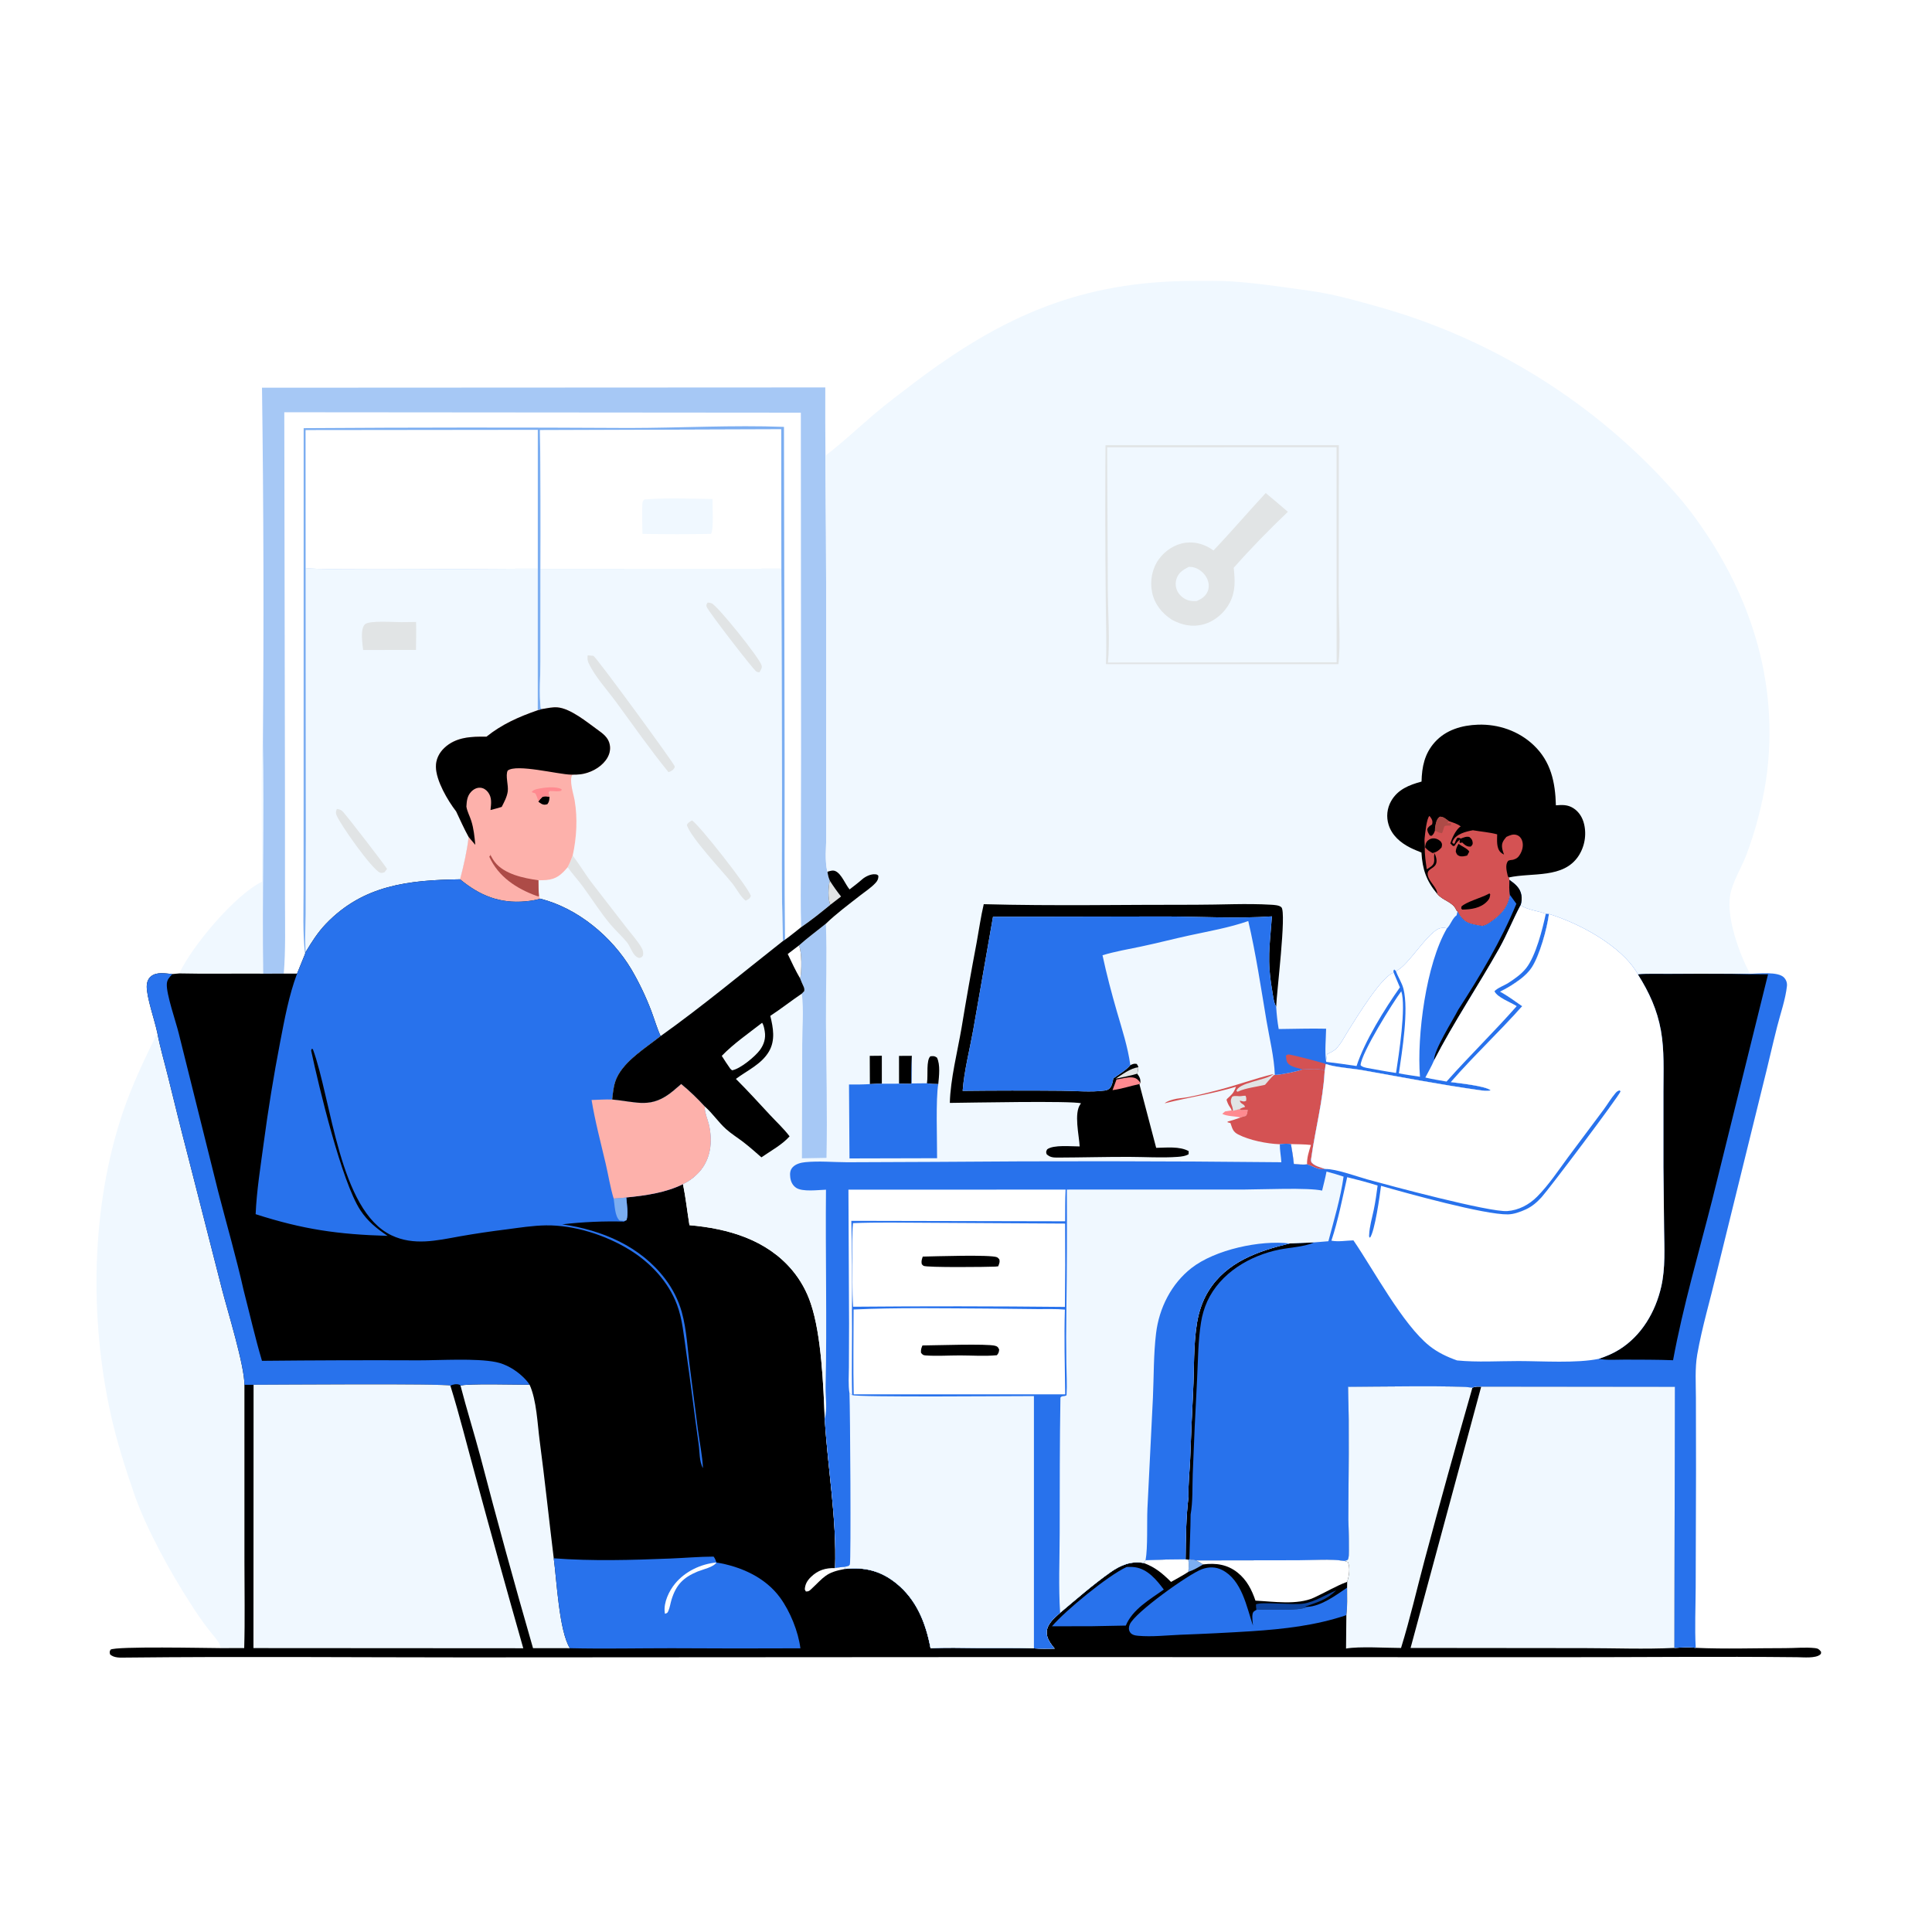 <?xml version="1.0" encoding="utf-8" ?>
<svg xmlns="http://www.w3.org/2000/svg" xmlns:xlink="http://www.w3.org/1999/xlink" width="1024" height="1024">
	<path fill="white" d="M0 0L1024 0L1024 1024L0 1024L0 0Z"/>
	<path fill="#F0F8FF" d="M138.833 467.34C139.117 458.356 138.047 396.86 139.346 393.611C140.137 434.4 138.882 475.259 139.509 516.06C124.701 515.931 109.883 516.28 95.077 515.93C101.493 501.7 124.634 474.22 138.833 467.34Z"/>
	<path fill="#F0F8FF" d="M83.395 547.486C84.901 555.365 87.193 563.097 89.122 570.882C92.472 584.396 95.732 597.887 99.27 611.358L117.797 683.869C120.702 695.074 129.635 723.927 129.548 733.963L129.558 828.128C129.548 843.232 129.872 858.42 129.434 873.515L116.953 873.532C116.739 872.518 116.5 871.442 115.923 870.565C114.249 868.021 112.057 865.668 110.206 863.228Q105.271 856.722 100.914 849.817C90.159 833.131 77.348 809.941 70.962 791.356C66.302 777.797 61.881 763.91 58.765 749.904C47.377 698.714 48.211 639.824 64.997 589.883C69.915 575.252 76.613 561.324 83.395 547.486Z"/>
	<path fill="#A6C8F5" d="M138.866 205.495L437.418 205.346Q437.354 223.421 437.499 241.495Q438.151 323.542 437.874 405.592L437.961 442.404C437.981 448.239 437.021 456.527 438.575 462.04C438.804 463.797 439.105 465.158 439.82 466.783C439.006 469.788 438.69 476.714 440.139 479.529C435.13 483.614 429.996 487.766 424.654 491.406C421.822 493.623 419.027 495.974 416.091 498.046L414.974 498.767C393.501 515.667 372.408 533.274 350.145 549.144C348.18 544.929 346.859 540.211 345.21 535.849Q340.86 524.408 334.683 513.84C324.336 496.471 306.218 481.326 286.303 476.31C283.786 477.122 281.152 477.493 278.525 477.732C264.823 478.975 254.254 474.648 243.862 466.059C216.887 466.476 192.713 468.935 172.864 489.547C168.544 494.032 165.263 499.165 162.084 504.483L161.677 505.647Q159.512 510.82 157.447 516.034L150.407 516.05L139.509 516.06C138.882 475.259 140.137 434.4 139.346 393.611Q140.132 299.55 138.866 205.495Z"/>
	<path fill="white" d="M150.682 218.504L424.467 218.727L424.591 399.212L424.479 458.489C424.473 469.441 424.235 480.463 424.654 491.406C421.822 493.623 419.027 495.974 416.091 498.046L414.974 498.767C414.046 471.466 414.502 444.066 414.47 416.75L414.128 301.448L414.06 227.541L286.214 227.976Q286.673 264.735 286.468 301.496L286.43 350.861C286.42 358.795 285.778 367.324 286.536 375.196L287.368 375.803L284.983 376.465L285.009 301.428L285.023 227.864L162.031 228.003L162.065 301.038L162.137 441.655L162.064 484.522C162.049 490.99 161.392 498.09 162.084 504.483L161.677 505.647Q159.512 510.82 157.447 516.034L150.407 516.05C151.432 503.325 151.057 490.411 151.044 477.65L151.033 421.312L150.682 218.504Z"/>
	<path fill="#7CAEF1" d="M160.946 226.938Q247.211 226.351 333.476 226.846C360.767 226.82 388.253 225.229 415.52 226.259L415.864 404.804C415.928 435.881 415.652 466.973 416.091 498.046L414.974 498.767C414.046 471.466 414.502 444.066 414.47 416.75L414.128 301.448L414.06 227.541L286.214 227.976Q286.673 264.735 286.468 301.496L286.43 350.861C286.42 358.795 285.778 367.324 286.536 375.196L287.368 375.803L284.983 376.465L285.009 301.428L285.023 227.864L162.031 228.003L162.065 301.038L162.137 441.655L162.064 484.522C162.049 490.99 161.392 498.09 162.084 504.483L161.677 505.647C160.365 494.371 160.907 482.598 160.897 471.251L160.921 414.665L160.946 226.938Z"/>
	<path fill="white" d="M162.031 228.003L285.023 227.864L285.009 301.428C271.457 301.316 166.059 302.5 162.065 301.038L162.031 228.003Z"/>
	<path fill="white" d="M286.214 227.976L414.06 227.541L414.128 301.448L286.468 301.496Q286.673 264.735 286.214 227.976Z"/>
	<path fill="#F0F8FF" d="M341.568 264.715C353.376 263.758 365.796 264.313 377.646 264.468C377.568 268.184 378.413 280.357 376.863 282.965Q358.684 283.311 340.505 282.96C340.452 278.008 340.23 272.95 340.427 268.003C340.488 266.465 340.407 265.767 341.568 264.715Z"/>
	<path fill="#F0F8FF" d="M162.065 301.038C166.059 302.5 271.457 301.316 285.009 301.428L284.983 376.465C275.091 379.884 266.045 383.87 257.856 390.459C249.879 390.362 241.682 390.566 235.496 396.433C232.713 399.072 230.991 402.557 231.049 406.43C231.159 413.846 237.305 424.272 241.781 430.071C243.936 434.594 245.973 439.234 248.395 443.619C247.5 451.277 245.802 458.618 243.862 466.059C216.887 466.476 192.713 468.935 172.864 489.547C168.544 494.032 165.263 499.165 162.084 504.483C161.392 498.09 162.049 490.99 162.064 484.522L162.137 441.655L162.065 301.038Z"/>
	<path fill="#E1E4E5" d="M178.556 428.741C179.683 428.911 180.44 429.147 181.369 429.843C182.729 430.863 205.028 459.88 205.145 460.568L203.756 462.351C202.851 462.55 202.276 462.886 201.391 462.515C197.073 460.707 180.252 436.887 178.385 432.093C177.831 430.67 178.013 430.126 178.556 428.741Z"/>
	<path fill="#E1E4E5" d="M212.693 329.75L220.527 329.665C220.674 334.589 220.514 339.556 220.491 344.483L200.625 344.488L192.46 344.496C192.116 341.077 190.825 333.55 193.362 330.951C195.548 328.711 208.773 329.81 212.693 329.75Z"/>
	<path fill="#F0F8FF" d="M286.468 301.496L414.128 301.448L414.47 416.75C414.502 444.066 414.046 471.466 414.974 498.767C393.501 515.667 372.408 533.274 350.145 549.144C348.18 544.929 346.859 540.211 345.21 535.849Q340.86 524.408 334.683 513.84C324.336 496.471 306.218 481.326 286.303 476.31C283.786 477.122 281.152 477.493 278.525 477.732C264.823 478.975 254.254 474.648 243.862 466.059C245.802 458.618 247.5 451.277 248.395 443.619C245.973 439.234 243.936 434.594 241.781 430.071C237.305 424.272 231.159 413.846 231.049 406.43C230.991 402.557 232.713 399.072 235.496 396.433C241.682 390.566 249.879 390.362 257.856 390.459C266.045 383.87 275.091 379.884 284.983 376.465L287.368 375.803L286.536 375.196C285.778 367.324 286.42 358.795 286.43 350.861L286.468 301.496Z"/>
	<path fill="#E1E4E5" d="M375.063 319.367C375.717 319.455 376.547 319.52 377.178 319.76C380.217 320.912 402.646 348.822 403.663 352.681C404.062 354.191 403.188 355.092 402.488 356.356C401.917 356.287 401.336 356.199 400.838 355.881C399.075 354.76 375.107 323.647 374.51 321.57C374.183 320.434 374.533 320.346 375.063 319.367Z"/>
	<path fill="#E1E4E5" d="M366.782 434.835C370.62 437.244 396.375 469.963 397.982 474.828C397.38 476.476 396.694 476.535 395.206 477.384C392.727 475.612 390.125 470.682 388.108 468.185C382.764 461.571 366.212 444.037 364.028 437.284C364.685 435.922 365.524 435.635 366.782 434.835Z"/>
	<path fill="#E1E4E5" d="M303.547 453.437C307.281 458.357 310.379 463.706 314.186 468.588L332.084 491.715C334.718 495.141 338.068 498.763 340.144 502.506C340.861 503.799 341.025 504.893 340.83 506.358C340.021 507.494 340.102 507.482 338.743 507.761C337.82 507.438 337.298 507.161 336.602 506.443C334.809 504.592 333.945 501.446 332.217 499.33C329.575 496.095 326.377 493.298 323.678 490.105C318.416 483.877 313.816 476.589 308.996 469.979C306.429 466.459 303.348 463.156 300.879 459.637C301.933 457.602 302.782 455.597 303.547 453.437Z"/>
	<path fill="#E1E4E5" d="M311.475 347.329L314.517 347.595C316.628 348.99 357.271 404.604 357.589 406.145C357.762 406.985 357.103 407.424 356.631 408.053C355.824 408.65 355.272 408.998 354.292 409.237C344.529 397.195 335.689 384.558 326.538 372.076C321.742 365.533 315.429 358.763 311.965 351.422C311.309 350.032 311.323 348.829 311.475 347.329Z"/>
	<path fill="#FDB1AB" d="M287.368 375.803C289.973 375.373 292.831 374.714 295.472 374.928C302.303 375.482 311.031 382.669 316.506 386.629C319.512 388.803 322.461 390.849 323.187 394.722C323.751 397.726 322.846 400.548 321.039 402.963C317.95 407.092 312.572 409.805 307.506 410.415C306.144 410.579 304.726 410.565 303.356 410.579C301.519 413.669 303.968 420.695 304.574 424.245C306.211 433.846 305.619 443.959 303.547 453.437C302.782 455.597 301.933 457.602 300.879 459.637C297.543 463.551 294.934 465.978 289.539 466.438C288.169 466.555 286.773 466.548 285.4 466.56C285.466 469.38 285.386 472.313 285.71 475.11L286.303 476.31C283.786 477.122 281.152 477.493 278.525 477.732C264.823 478.975 254.254 474.648 243.862 466.059C245.802 458.618 247.5 451.277 248.395 443.619C245.973 439.234 243.936 434.594 241.781 430.071C237.305 424.272 231.159 413.846 231.049 406.43C230.991 402.557 232.713 399.072 235.496 396.433C241.682 390.566 249.879 390.362 257.856 390.459C266.045 383.87 275.091 379.884 284.983 376.465L287.368 375.803Z"/>
	<path d="M285.335 424.88C285.959 423.864 286.601 423.193 287.451 422.375C288.926 421.827 289.799 422.044 291.266 422.378C291.095 424.115 291.172 424.789 290.134 426.231C288.907 426.598 288.203 426.661 287.009 426.072C286.418 425.781 285.846 425.278 285.335 424.88Z"/>
	<path fill="#FF8A90" d="M285.335 424.88C285.324 424.722 285.341 424.558 285.301 424.404C285.11 423.655 284.127 420.926 283.611 420.439C283.534 420.367 282.218 420.118 281.821 419.825C282.56 418.679 283.874 418.362 285.168 418.084C288.388 417.392 294.877 416.602 297.698 418.348L297.511 419.082C295.836 419.762 293.259 419.182 291.389 419.271L290.75 419.982L291.266 422.378C289.799 422.044 288.926 421.827 287.451 422.375C286.601 423.193 285.959 423.864 285.335 424.88Z"/>
	<path fill="#AD4B47" d="M285.71 475.11C284.882 475.009 285.027 475.082 284.373 474.842C273.665 470.918 264.201 464.742 259.327 454.067L260.174 452.988L259.831 452.956C260.578 454.301 261.328 455.712 262.279 456.927C267.34 463.394 277.74 465.492 285.4 466.56C285.466 469.38 285.386 472.313 285.71 475.11Z"/>
	<path d="M287.368 375.803C289.973 375.373 292.831 374.714 295.472 374.928C302.303 375.482 311.031 382.669 316.506 386.629C319.512 388.803 322.461 390.849 323.187 394.722C323.751 397.726 322.846 400.548 321.039 402.963C317.95 407.092 312.572 409.805 307.506 410.415C306.144 410.579 304.726 410.565 303.356 410.579L302.633 410.575C295.927 410.486 273.721 404.719 269.094 408.426C267.76 411.033 269.576 416.246 269.115 419.466C268.69 422.441 267.251 425.037 265.913 427.682C263.942 428.244 261.972 428.851 259.977 429.325C260.327 425.928 260.866 422.649 258.563 419.76C257.566 418.51 256.21 417.622 254.575 417.51C252.643 417.377 250.882 418.382 249.613 419.772C247.569 422.011 247.372 424.634 247.197 427.526C247.655 430.242 248.955 432.462 249.774 435.045C251.094 439.207 251.51 443.469 251.912 447.791L248.395 443.619C245.973 439.234 243.936 434.594 241.781 430.071C237.305 424.272 231.159 413.846 231.049 406.43C230.991 402.557 232.713 399.072 235.496 396.433C241.682 390.566 249.879 390.362 257.856 390.459C266.045 383.87 275.091 379.884 284.983 376.465L287.368 375.803Z"/>
	<path d="M243.862 466.059C254.254 474.648 264.823 478.975 278.525 477.732C281.152 477.493 283.786 477.122 286.303 476.31C306.218 481.326 324.336 496.471 334.683 513.84Q340.86 524.408 345.21 535.849C346.859 540.211 348.18 544.929 350.145 549.144C342.497 555.214 331.112 562.158 326.927 571.183C325.457 574.353 325.048 577.544 324.657 580.97L324.458 582.77C337.92 583.993 345.141 587.885 356.844 578.154Q358.969 576.373 361.058 574.55C365.574 578.237 369.649 582.227 373.611 586.499C373.607 586.741 373.597 586.983 373.598 587.226C373.606 589.857 375.09 593.198 375.726 595.819C377.91 604.82 376.882 614.558 370.342 621.548Q369.456 622.498 368.485 623.36Q367.513 624.223 366.465 624.99Q365.417 625.758 364.301 626.423Q363.185 627.088 362.012 627.646C363.472 634.866 364.244 642.116 365.424 649.373C385.786 651.126 406.257 656.998 419.89 673.225Q421.523 675.177 422.965 677.273Q424.407 679.37 425.644 681.593Q426.882 683.817 427.905 686.147Q428.927 688.477 429.726 690.893C435.35 707.417 436.43 734.21 437.126 752.065C438.724 778.291 443.508 804.81 442.615 831.116C444.282 830.703 445.964 830.626 447.67 830.501L447.998 831.542C458.302 830.487 466.771 832.549 474.953 839.12C485.838 847.863 490.71 860.315 493.22 873.647C501.291 873.123 509.541 873.448 517.63 873.479C527.739 873.518 537.897 873.375 547.999 873.665C551.654 873.958 555.331 873.849 558.995 873.811C556.935 871.267 554.619 868.396 554.788 864.921C554.998 860.599 558.952 857.499 561.883 854.805C570.53 847.578 579.296 839.87 588.504 833.375C593.833 829.616 599.426 827.231 606.073 828.399L607.167 826.966C614.247 826.578 621.304 826.496 628.394 826.466L629.828 826.621L630.413 826.488L633.928 827.045L688.103 826.958C695.852 826.959 704.98 826.089 712.599 827.339L714.167 826.845C714.455 826.441 714.555 826.365 714.694 825.812C715.31 823.373 714.673 808.794 714.674 805.414C714.681 781.993 715.191 758.447 714.507 735.042C722.914 735.037 776.63 734.143 780.397 735.558C781.72 734.73 783.511 734.966 785.072 734.922L887.717 735.037L887.474 873.438C891.163 873.234 895.094 872.847 898.769 873.391C914.487 874.107 930.436 873.523 946.179 873.544C951.288 873.552 956.984 872.973 962.021 873.533C963.659 873.716 964.247 874.217 965.205 875.507C965.161 876.185 965.317 876.449 964.758 876.934C962.323 879.049 955.803 878.388 952.633 878.354C910.333 877.907 867.996 878.388 825.691 878.352L531.83 878.285L247.047 878.455C186.948 878.443 126.8 877.914 66.709 878.551C63.977 878.58 60.412 878.869 58.333 876.83C58.052 875.554 58.026 875.533 58.593 874.363C61.051 872.451 109.814 873.516 116.953 873.532L129.434 873.515C129.872 858.42 129.548 843.232 129.558 828.128L129.548 733.963C129.635 723.927 120.702 695.074 117.797 683.869L99.27 611.358C95.732 597.887 92.472 584.396 89.122 570.882C87.193 563.097 84.901 555.365 83.395 547.486C82.069 540.995 77.612 528.421 77.778 522.608C77.833 520.697 78.451 518.807 79.948 517.543C83.046 514.927 87.745 515.98 91.426 516.267L95.077 515.93C109.883 516.28 124.701 515.931 139.509 516.06L150.407 516.05L157.447 516.034Q159.512 510.82 161.677 505.647L162.084 504.483C165.263 499.165 168.544 494.032 172.864 489.547C192.713 468.935 216.887 466.476 243.862 466.059Z"/>
	<path fill="#7CAEF1" d="M629.828 826.621L630.413 826.488L633.928 827.045C635.213 827.725 636.497 828.363 637.701 829.181C635.16 830.713 632.689 832.182 629.849 833.116C630.011 830.889 630.163 828.847 629.828 826.621Z"/>
	<path fill="white" d="M442.615 831.116C444.282 830.703 445.964 830.626 447.67 830.501L447.998 831.542C437.574 833.422 436.954 835.769 429.761 842.462C428.821 843.337 428.388 843.547 427.12 843.514L426.558 842.442C426.695 839.734 427.838 837.753 429.77 835.865C433.534 832.187 437.551 831.001 442.615 831.116Z"/>
	<path fill="#0D44A0" d="M665.913 853.245C665.759 852.251 665.68 851.34 665.691 850.334C668.72 848.873 685.606 850.806 690.958 849.938C696.988 848.959 702.635 845.196 708.268 842.913C703.046 848.006 698.269 849.193 691.757 851.53L692.873 851.679C688.033 854.206 672.103 852.545 665.913 853.245Z"/>
	<path fill="white" d="M628.394 826.466L629.828 826.621C630.163 828.847 630.011 830.889 629.849 833.116C626.932 835.052 623.719 836.7 620.681 838.451C616.144 833.954 612.195 830.578 606.073 828.399L607.167 826.966C614.247 826.578 621.304 826.496 628.394 826.466Z"/>
	<path fill="#2872EC" d="M597.16 830.524C598.585 830.455 600.093 830.46 601.506 830.656C608.278 831.594 613.02 837.374 616.843 842.502C609.474 847.714 600.264 852.961 596.707 861.587L578.872 861.925L557.565 861.971C564.693 853.609 587.264 835.036 597.16 830.524Z"/>
	<path fill="white" d="M633.928 827.045L688.103 826.958C695.852 826.959 704.98 826.089 712.599 827.339L714.44 827.953C715.73 831.03 715.048 835.291 714.03 838.401C707.89 840.675 702.405 844.057 696.487 846.766C687.572 850.847 675.003 848.825 665.416 848.383C663.506 842.66 660.797 837.387 655.989 833.537C650.529 829.165 644.439 828.326 637.701 829.181C636.497 828.363 635.213 827.725 633.928 827.045Z"/>
	<path fill="#2872EC" d="M663.421 864.578Q644.532 865.767 625.619 866.453C618.343 866.767 610.529 867.648 603.289 867.007C601.635 866.861 599.749 866.539 598.847 864.958C598.11 863.665 598.251 862.299 598.808 860.971C601.442 854.698 630.025 834.292 636.978 831.729C640.624 830.386 644.314 830.359 647.812 832.154C658.237 837.503 660.713 851.626 664.089 861.583C663.98 859.714 663.537 857.334 663.893 855.489C664.164 854.081 664.78 853.981 665.913 853.245C672.103 852.545 688.033 854.206 692.873 851.679C700.289 851.343 708.029 845.512 713.991 841.49C713.948 846.272 714.241 851.331 713.599 856.064C697.201 861.581 680.588 863.423 663.421 864.578Z"/>
	<path fill="#F0F8FF" d="M244.088 734.435C246.803 733.191 274.936 733.944 280.703 733.932C284.46 742.316 284.823 754.461 286.03 763.559C288.784 784.323 290.948 805.145 293.498 825.933C295.101 837.765 296.303 864.345 302.044 873.583L282.512 873.563Q267.85 822.774 254.507 771.623C251.175 759.183 247.316 746.905 244.088 734.435Z"/>
	<path fill="#2872EC" d="M83.395 547.486C82.069 540.995 77.612 528.421 77.778 522.608C77.833 520.697 78.451 518.807 79.948 517.543C83.046 514.927 87.745 515.98 91.426 516.267C89.858 517.876 88.577 519.127 88.422 521.47C88.069 526.787 93.239 541.538 94.723 547.629L115.647 631.548C120.136 648.946 125.19 666.358 129.132 683.879C132.34 696.308 135.203 708.96 138.851 721.259Q180.419 720.831 221.989 721.004C233.484 721.013 252.285 719.782 262.943 721.943C268.135 722.996 273.252 726.066 277.081 729.687C278.402 730.937 279.738 732.396 280.703 733.932C274.936 733.944 246.803 733.191 244.088 734.435C243.86 734.084 243.937 734.094 243.484 733.93C241.968 733.381 240.105 733.752 238.707 734.431C236.046 733.22 144.457 733.979 134.398 733.971L129.548 733.963C129.635 723.927 120.702 695.074 117.797 683.869L99.27 611.358C95.732 597.887 92.472 584.396 89.122 570.882C87.193 563.097 84.901 555.365 83.395 547.486Z"/>
	<path fill="#2872EC" d="M378.229 825.029C379.013 826.077 379.316 826.924 379.714 828.149C392.58 830.249 405.598 835.987 413.477 846.797C418.769 854.059 423.119 864.725 424.228 873.643Q390.085 873.811 355.942 873.6C338.003 873.592 319.975 873.996 302.044 873.583C296.303 864.345 295.101 837.765 293.498 825.933C314.008 827.487 334.688 826.871 355.222 826.056C362.891 825.752 370.552 825.061 378.229 825.029Z"/>
	<path fill="white" d="M352.436 855.331C352.393 855.021 352.342 854.712 352.306 854.401C351.717 849.264 354.639 843.168 357.833 839.312C363.184 832.853 371.434 828.941 379.714 828.149C378.341 830.591 372.408 831.836 369.739 832.943C362.172 836.08 358.366 839.946 355.92 847.849C355.312 849.815 355.042 852.116 354.186 853.972C353.695 855.036 353.489 854.987 352.436 855.331Z"/>
	<path fill="#F0F8FF" d="M714.507 735.042C722.914 735.037 776.63 734.143 780.397 735.558Q767.344 781.047 755.097 826.759C750.941 842.298 747.35 858.098 742.578 873.462C734.858 873.455 720.443 872.528 713.428 873.766L713.599 856.064C714.241 851.331 713.948 846.272 713.991 841.49L714.03 838.401C715.048 835.291 715.73 831.03 714.44 827.953L712.599 827.339L714.167 826.845C714.455 826.441 714.555 826.365 714.694 825.812C715.31 823.373 714.673 808.794 714.674 805.414C714.681 781.993 715.191 758.447 714.507 735.042Z"/>
	<path fill="#F0F8FF" d="M785.072 734.922L887.717 735.037L887.474 873.438C871.723 874.198 855.627 873.552 839.842 873.543L747.636 873.446L785.072 734.922Z"/>
	<path fill="#F0F8FF" d="M134.398 733.971C144.457 733.979 236.046 733.22 238.707 734.431C243.579 750.115 247.555 766.17 251.912 782.009Q264.326 827.894 277.344 873.611L134.333 873.521L134.398 733.971Z"/>
	<path fill="#2872EC" d="M243.862 466.059C254.254 474.648 264.823 478.975 278.525 477.732C281.152 477.493 283.786 477.122 286.303 476.31C306.218 481.326 324.336 496.471 334.683 513.84Q340.86 524.408 345.21 535.849C346.859 540.211 348.18 544.929 350.145 549.144C342.497 555.214 331.112 562.158 326.927 571.183C325.457 574.353 325.048 577.544 324.657 580.97L324.458 582.77C337.92 583.993 345.141 587.885 356.844 578.154Q358.969 576.373 361.058 574.55C365.574 578.237 369.649 582.227 373.611 586.499C373.607 586.741 373.597 586.983 373.598 587.226C373.606 589.857 375.09 593.198 375.726 595.819C377.91 604.82 376.882 614.558 370.342 621.548Q369.456 622.498 368.485 623.36Q367.513 624.223 366.465 624.99Q365.417 625.758 364.301 626.423Q363.185 627.088 362.012 627.646C352.676 632.205 342.189 633.673 331.949 634.684C332.175 638.039 333.174 643.589 332.036 646.737L330.98 647.108L330.991 647.482C320.312 647.146 308.6 647.668 298.006 648.923C319.02 651.906 339.525 660.542 352.622 677.933Q354.102 679.88 355.396 681.955Q356.69 684.031 357.785 686.217Q358.881 688.403 359.77 690.682Q360.659 692.96 361.333 695.311C364.063 705.035 364.46 716.031 365.827 726.066L369.911 757.806C370.819 764.537 372.24 771.344 372.595 778.132C370.589 774.863 370.853 769.246 370.301 765.427C367.905 748.85 366.029 732.207 363.563 715.63C362.367 707.588 361.7 699.176 358.821 691.517C354.214 679.263 344.721 669.223 333.68 662.431C320.972 654.614 304.369 649.254 289.366 649.471C282.438 649.571 275.482 650.678 268.62 651.58Q256.09 653.123 243.654 655.3C231.443 657.521 219.355 660.362 207.517 654.753C179.765 641.603 175.705 582.954 165.834 556.102L165.205 555.896L164.907 556.785C168.984 575.93 181.062 626.291 190.985 641.416C194.833 647.281 199.648 651.186 205.437 655.03C179.275 654.29 160.667 651.64 135.491 643.543C136.022 631.075 138.067 618.574 139.714 606.216C142.132 588.085 145.029 570.198 148.498 552.243C150.865 539.992 153.077 527.768 157.447 516.034Q159.512 510.82 161.677 505.647L162.084 504.483C165.263 499.165 168.544 494.032 172.864 489.547C192.713 468.935 216.887 466.476 243.862 466.059Z"/>
	<path fill="#7CAEF1" d="M325.25 635.24C327.471 635.067 329.746 634.992 331.949 634.684C332.175 638.039 333.174 643.589 332.036 646.737L330.98 647.108L328.43 646.904C325.851 644.876 325.768 638.403 325.25 635.24Z"/>
	<path fill="#FDB1AB" d="M361.058 574.55C365.574 578.237 369.649 582.227 373.611 586.499C373.607 586.741 373.597 586.983 373.598 587.226C373.606 589.857 375.09 593.198 375.726 595.819C377.91 604.82 376.882 614.558 370.342 621.548Q369.456 622.498 368.485 623.36Q367.513 624.223 366.465 624.99Q365.417 625.758 364.301 626.423Q363.185 627.088 362.012 627.646C352.676 632.205 342.189 633.673 331.949 634.684C329.746 634.992 327.471 635.067 325.25 635.24C323.456 629.388 322.472 622.946 321.072 616.966C318.444 605.737 315.41 594.393 313.548 583.016C317.2 582.934 320.798 582.621 324.458 582.77C337.92 583.993 345.141 587.885 356.844 578.154Q358.969 576.373 361.058 574.55Z"/>
	<path fill="#F0F8FF" d="M437.499 241.495C446.42 234.727 454.66 226.921 463.188 219.654C469.905 213.93 477.01 208.598 484.038 203.259C531.254 167.393 573.141 148.923 633.064 148.89C639.646 148.886 646.315 148.728 652.883 149.161C666.615 150.067 680.505 152.226 694.139 154.113C705.857 155.735 717.078 158.799 728.438 162.022Q733.698 163.458 738.908 165.067Q744.118 166.677 749.271 168.458Q754.424 170.24 759.516 172.192Q764.607 174.144 769.631 176.263Q774.655 178.383 779.605 180.668Q784.556 182.954 789.428 185.402Q794.3 187.851 799.088 190.46Q803.876 193.069 808.575 195.835Q813.274 198.602 817.878 201.523Q822.482 204.444 826.987 207.516Q831.492 210.588 835.892 213.808Q840.292 217.028 844.583 220.393Q848.874 223.757 853.051 227.262Q857.228 230.767 861.286 234.409Q865.344 238.051 869.279 241.825Q873.214 245.6 877.022 249.503C883.792 256.578 890.412 263.681 896.315 271.511C927.424 312.771 943.549 361.555 936.049 413.304Q934.471 423.556 931.834 433.587Q929.198 443.619 925.53 453.321C922.887 460.209 918.038 467.747 916.932 475.014C915.141 486.779 921.949 505.828 927.597 516.144C931.973 516.115 942.484 514.75 945.609 518.164C946.772 519.435 947.291 520.983 947.105 522.689C946.335 529.738 943.672 537.233 941.915 544.144C939.267 554.556 936.948 565.048 934.298 575.461L909.771 674.952C906.397 689.143 902.105 703.48 899.583 717.842C898.276 725.284 898.855 733.372 898.862 740.903L898.922 779.026L898.747 841.376C898.714 851.968 898.175 862.826 898.769 873.391C895.094 872.847 891.163 873.234 887.474 873.438L887.717 735.037L785.072 734.922C783.511 734.966 781.72 734.73 780.397 735.558C776.63 734.143 722.914 735.037 714.507 735.042C715.191 758.447 714.681 781.993 714.674 805.414C714.673 808.794 715.31 823.373 714.694 825.812C714.555 826.365 714.455 826.441 714.167 826.845L712.599 827.339C704.98 826.089 695.852 826.959 688.103 826.958L633.928 827.045L630.413 826.488L629.828 826.621L628.394 826.466C621.304 826.496 614.247 826.578 607.167 826.966L606.073 828.399C599.426 827.231 593.833 829.616 588.504 833.375C579.296 839.87 570.53 847.578 561.883 854.805C558.952 857.499 554.998 860.599 554.788 864.921C554.619 868.396 556.935 871.267 558.995 873.811C555.331 873.849 551.654 873.958 547.999 873.665C537.897 873.375 527.739 873.518 517.63 873.479C509.541 873.448 501.291 873.123 493.22 873.647C490.71 860.315 485.838 847.863 474.953 839.12C466.771 832.549 458.302 830.487 447.998 831.542L447.67 830.501C445.964 830.626 444.282 830.703 442.615 831.116C443.508 804.81 438.724 778.291 437.126 752.065C436.43 734.21 435.35 707.417 429.726 690.893Q428.927 688.477 427.905 686.147Q426.882 683.817 425.644 681.594Q424.407 679.37 422.965 677.273Q421.523 675.177 419.89 673.225C406.257 656.998 385.786 651.126 365.424 649.373C364.244 642.116 363.472 634.866 362.012 627.646Q363.185 627.088 364.301 626.423Q365.417 625.758 366.465 624.99Q367.513 624.223 368.485 623.36Q369.456 622.498 370.342 621.548C376.882 614.558 377.91 604.82 375.726 595.819C375.09 593.198 373.606 589.857 373.598 587.226C373.597 586.983 373.607 586.741 373.611 586.499C369.649 582.227 365.574 578.237 361.058 574.55Q358.969 576.373 356.844 578.154C345.141 587.885 337.92 583.993 324.458 582.77L324.657 580.97C325.048 577.544 325.457 574.353 326.927 571.183C331.112 562.158 342.497 555.214 350.145 549.144C372.408 533.274 393.501 515.667 414.974 498.767L416.091 498.046C419.027 495.974 421.822 493.623 424.654 491.406C429.996 487.766 435.13 483.614 440.139 479.529C438.69 476.714 439.006 469.788 439.82 466.783C439.105 465.158 438.804 463.797 438.575 462.04C437.021 456.527 437.981 448.239 437.961 442.404L437.874 405.592Q438.152 323.542 437.499 241.495Z"/>
	<path fill="#FF8A90" d="M653.537 588.764L657.01 587.847L657.786 588.401C658.947 588.35 660.105 588.302 661.263 588.208C661.109 589.677 661.182 590.266 660.282 591.47C660.05 591.522 659.817 591.57 659.586 591.625C658.856 591.799 658.239 592.013 657.552 592.301C654.628 591.548 650.451 591.747 647.817 590.372L649.32 589.073L649.044 589.116L652.821 588.541L653.537 588.764Z"/>
	<path d="M491.256 574.161C491.295 573.937 491.337 573.713 491.373 573.489C491.901 570.241 490.824 561.689 493.16 559.846C494.843 559.766 495.172 559.575 496.607 560.555C498.465 564.305 497.703 570.433 497.309 574.571C495.248 574.552 493.292 574.525 491.256 574.161Z"/>
	<path d="M460.988 559.628L467.392 559.568L467.393 574.41C465.267 574.365 463.175 574.475 461.054 574.596L460.988 559.628Z"/>
	<path d="M476.493 559.646L483.285 559.607Q483.033 567.029 483.065 574.456L476.507 574.378L476.493 559.646Z"/>
	<path fill="#A6C8F5" d="M423.452 501.115C427.976 497.069 433.014 493.384 437.743 489.564C438.34 506.856 437.683 524.254 437.77 541.564C437.89 565.574 438.579 589.693 438.051 613.693L425.047 613.93L425.197 553.772C425.205 545.207 426.091 534.947 424.991 526.636L426.266 525.296C426.393 524.225 426.306 523.676 425.846 522.73C425.2 521.403 424.665 520.065 424.132 518.689C424.93 514.887 425.082 504.576 423.452 501.115Z"/>
	<path fill="#D45253" d="M690.386 566.777C693.285 566.73 699.945 565.893 702.094 567.668L702.056 568.352C701.158 583.603 697.128 598.609 695.016 613.673C694.888 614.586 694.657 615.494 695.295 616.237C696.886 618.088 700.214 618.822 702.479 619.59C698.572 620.132 697.024 618.608 693.497 617.353L692.766 617.1C690.606 617.483 687.971 617.048 685.763 616.934C685.404 613.378 684.871 609.907 684.22 606.393C682.312 606.066 680.24 606.207 678.335 606.465C671.519 606.216 662.189 604.394 656.155 601.23C653.721 599.953 653.23 598.445 652.417 595.978L652.186 595.26L650.553 594.804L650.713 594.445C653.038 593.813 655.289 593.138 657.552 592.301C658.239 592.013 658.856 591.799 659.586 591.625C659.817 591.57 660.05 591.522 660.282 591.47C661.182 590.266 661.109 589.677 661.263 588.208C660.105 588.302 658.947 588.35 657.786 588.401L657.01 587.847L653.537 588.764L652.821 588.541C652.64 587.983 652.446 587.561 652.099 587.086C651.095 585.707 650.592 584.548 650.083 582.922C650.203 582.73 650.278 582.502 650.443 582.347C652.672 580.256 653.639 579.671 654.879 576.573L655.101 576C642.668 579.741 629.844 581.651 617.278 584.78C618.514 583.719 620.25 583.204 621.797 582.761C624.269 582.054 626.963 582.012 629.497 581.537C634.609 580.58 639.697 579.255 644.738 577.984C654.879 575.428 664.692 571.759 674.843 569.286L675.188 569.82L675.682 569.723C678.607 569.718 687.56 567.944 690.386 566.777Z"/>
	<path fill="#E1E4E5" d="M653.537 588.764C653.433 587.928 653.328 587.195 653.055 586.394C652.844 585.773 652.558 585.121 652.444 584.474C652.207 583.134 652.458 582.364 653.122 581.234C654.871 580.485 656.174 581.224 657.95 580.943C658.726 580.82 659.353 580.755 660.14 580.758C660.662 581.84 660.572 582.215 660.492 583.433C659.258 584.147 658.476 583.628 657.134 583.324C657.413 585.244 659.355 584.873 659.921 586.691C659.071 586.915 658.341 587.117 657.557 587.533C657.372 587.631 657.193 587.742 657.01 587.847L653.537 588.764Z"/>
	<path fill="#E1E4E5" d="M674.843 569.286L675.188 569.82C673.473 571.331 672.001 573.246 670.49 574.964C666.295 576.008 660.212 576.67 656.427 578.451C656.307 578.507 656.195 578.58 656.079 578.645L655.313 578.326C656.268 573.831 670.584 572.509 674.248 569.758C674.45 569.606 674.645 569.443 674.843 569.286Z"/>
	<path fill="white" d="M684.22 606.393C687.726 606.502 691.338 606.446 694.817 606.868C693.777 610.178 692.631 613.584 692.766 617.1C690.606 617.483 687.971 617.048 685.763 616.934C685.404 613.378 684.871 609.907 684.22 606.393Z"/>
	<path fill="#2872EC" d="M483.285 559.607Q483.445 566.928 483.259 574.248L491.256 574.161C493.292 574.525 495.248 574.552 497.309 574.571C495.911 582.079 496.724 604.828 496.673 613.873L450.249 613.991L449.991 574.813C453.695 574.85 457.357 574.823 461.054 574.596C463.175 574.475 465.267 574.365 467.393 574.41L476.507 574.378L483.065 574.456Q483.033 567.029 483.285 559.607Z"/>
	<path d="M521.406 479.236C558.733 480.254 596.267 479.461 633.617 479.536C646.846 479.563 660.548 478.738 673.719 479.528C675.25 479.62 678.087 479.746 679.184 480.901C681.955 483.818 676.555 526.632 676.402 533.635C675.074 531.245 674.784 527.884 674.317 525.183C671.464 508.697 672.966 501.745 674.148 485.696C655.754 486.958 636.746 485.813 618.273 485.745L526.305 485.913L515.802 546.027C513.891 556.631 511.038 567.436 510.228 578.173Q536.28 577.888 562.333 578.11C569.795 578.137 578.162 579.017 585.499 578.011C586.717 577.844 587.632 577.5 588.428 576.521C589.476 575.232 589.771 573.177 590.103 571.587C592.805 569.558 597.066 567.148 599.092 564.539C600.511 563.968 600.978 563.598 602.506 563.904C602.848 564.483 603.252 564.989 603.355 565.661C603.226 566.88 603.148 567.924 602.727 569.088C604 570.727 604.535 571.744 604.439 573.893L603.906 574.575L612.798 608.38C618.251 608.3 625.154 607.454 630.028 610.119L629.986 611.759C628.432 612.722 626.137 613.019 624.35 613.151C615.872 613.777 606.945 613.185 598.423 613.167C585.871 613.14 573.33 613.491 560.784 613.538C558.398 613.547 556.51 613.496 554.728 611.738C554.349 610.384 554.397 610.441 555.026 609.172C558.403 606.617 567.863 607.671 572.247 607.634C571.946 601.72 569.089 590.012 572.658 585.18C572.756 585.047 572.866 584.922 572.97 584.793C568.692 583.349 512.694 584.465 503.435 584.565C503.726 572.006 507.501 557.319 509.646 544.778Q513.366 522.142 517.637 499.604C518.882 492.822 519.83 485.949 521.406 479.236Z"/>
	<path fill="#E1E4E5" d="M591.305 571.715C594.805 569.507 599.169 566.151 603.355 565.661C603.226 566.88 603.148 567.924 602.727 569.088C598.995 570.21 595.117 570.91 591.305 571.715Z"/>
	<path fill="#FF8A90" d="M591.774 572.159C594.341 571.792 597.566 570.802 600.127 571.06C602.275 571.275 603.228 572.283 604.439 573.893L603.906 574.575C599.093 575.574 594.578 577.142 589.668 577.804Q590.699 574.973 591.774 572.159Z"/>
	<path d="M438.575 462.04C440.041 461.621 441.451 461.051 442.915 461.763C446.079 463.3 448.015 468.691 450.288 471.413C452.545 469.658 454.839 467.945 456.981 466.05C458.633 464.588 461.599 463.156 463.865 463.392C464.756 463.485 464.966 463.509 465.56 464.195C465.62 465.801 465.092 466.848 464.026 468.002C461.725 470.494 458.567 472.532 455.893 474.626C449.866 479.346 443.237 484.258 437.743 489.564C433.014 493.384 427.976 497.069 423.452 501.115C425.082 504.576 424.93 514.887 424.132 518.689C424.665 520.065 425.2 521.403 425.846 522.73C426.306 523.676 426.393 524.225 426.266 525.296L424.991 526.636C419.338 530.458 413.964 534.702 408.267 538.436C409.827 544.706 411.027 551.385 407.569 557.3C403.614 564.067 396.071 567.334 390.039 571.842C396.285 578.05 402.185 584.581 408.183 591.024C411.621 594.717 415.451 598.255 418.498 602.278C414.64 606.676 408.428 610.035 403.572 613.413C400.383 610.648 397.217 607.8 393.863 605.236C390.889 602.964 387.618 600.939 384.83 598.444C380.76 594.802 377.708 590.107 373.611 586.499C369.649 582.227 365.574 578.237 361.058 574.55Q358.969 576.373 356.844 578.154C345.141 587.885 337.92 583.993 324.458 582.77L324.657 580.97C325.048 577.544 325.457 574.353 326.927 571.183C331.112 562.158 342.497 555.214 350.145 549.144C372.408 533.274 393.501 515.667 414.974 498.767L416.091 498.046C419.027 495.974 421.822 493.623 424.654 491.406C429.996 487.766 435.13 483.614 440.139 479.529C438.69 476.714 439.006 469.788 439.82 466.783C439.105 465.158 438.804 463.797 438.575 462.04Z"/>
	<path fill="#E1E4E5" d="M439.82 466.783C441.683 469.709 443.612 472.457 445.78 475.165L440.139 479.529C438.69 476.714 439.006 469.788 439.82 466.783Z"/>
	<path fill="white" d="M423.452 501.115C425.082 504.576 424.93 514.887 424.132 518.689C421.69 514.501 419.582 510.026 417.515 505.645L423.452 501.115Z"/>
	<path fill="#F0F8FF" d="M403.925 542.103C404.783 543.24 405.106 545.282 405.336 546.648C405.948 550.276 404.926 553.605 402.765 556.547C400.227 560.002 392.224 566.634 387.999 567.283L387.09 566.476C385.488 564.255 384.031 561.936 382.551 559.633C388.831 553.137 396.791 547.659 403.925 542.103Z"/>
	<path d="M753.447 414.256C753.637 406.423 755.027 399.479 760.447 393.405C766.309 386.837 774.859 384.377 783.389 384.096C794.216 383.74 804.879 387.411 812.807 394.897C822.033 403.608 824.33 414.598 824.657 426.837C828 426.558 830.89 426.454 833.843 428.307C836.94 430.25 838.814 433.389 839.634 436.903Q839.754 437.431 839.847 437.965Q839.941 438.498 840.008 439.036Q840.075 439.573 840.116 440.114Q840.156 440.654 840.17 441.195Q840.184 441.737 840.171 442.278Q840.158 442.82 840.118 443.36Q840.078 443.9 840.012 444.438Q839.946 444.976 839.853 445.509Q839.76 446.043 839.641 446.571Q839.522 447.1 839.377 447.622Q839.232 448.143 839.061 448.658Q838.891 449.172 838.695 449.677Q838.499 450.182 838.278 450.677Q838.058 451.171 837.813 451.655Q837.569 452.138 837.3 452.609Q837.032 453.079 836.741 453.536C828.741 465.896 812.014 462.295 799.612 465.097L800.023 466.352C799.994 468.982 799.739 471.785 800.324 474.359C799.17 481.001 795.665 484.774 790.184 488.592C788.788 489.565 787.301 490.579 785.567 490.767C783.534 490.437 781.44 490.125 779.464 489.53C775.886 488.454 774.26 486.202 772.505 483.064C771.908 482.471 772.021 482.702 771.73 482.055C769.89 477.976 764.764 477.386 761.798 473.82C755.984 466.871 753.935 460.817 753.395 451.858C751.39 451.039 749.337 450.244 747.407 449.26C742.277 446.647 737.741 442.799 735.986 437.125Q735.743 436.351 735.58 435.556Q735.417 434.761 735.337 433.954Q735.257 433.147 735.26 432.336Q735.263 431.524 735.349 430.718Q735.435 429.911 735.603 429.117Q735.772 428.324 736.021 427.551Q736.269 426.779 736.596 426.037Q736.923 425.294 737.324 424.589C740.856 418.379 746.947 416.019 753.447 414.256Z"/>
	<path fill="#D45253" d="M755.181 449.167L755.34 449.079C756.519 450.511 757.693 451.215 759.304 452.112L760.418 452.406C760.328 452.663 760.181 452.907 760.147 453.177C759.995 454.365 760.325 455.578 760.095 456.856C759.735 458.856 757.787 459.71 756.218 460.746C755.697 456.957 755.041 452.991 755.181 449.167Z"/>
	<path fill="#D45253" d="M760.573 440.198C760.544 439.525 760.589 438.927 760.707 438.262C761.07 436.231 761.353 434.152 763.129 432.876C765.089 432.82 766.34 434.083 767.885 435.207C769.951 435.96 772.558 436.592 774.218 438.054L773.638 438.388C771.451 440.222 769.553 444.295 768.68 447.01L770.096 448.402L770.907 448.349C771.581 447.305 772.172 446.417 773.095 445.574C773.336 445.355 773.581 445.14 773.824 444.923C773.543 446.162 773.583 445.539 773.695 446.791L775.053 446.554C775.584 447.078 775.725 447.244 776.358 447.737C777.342 448.503 778.296 448.842 779.539 448.695C780.315 447.908 780.684 447.62 780.53 446.396C780.365 445.088 779.753 444.37 778.76 443.604C777.099 443.228 775.751 443.907 774.212 444.465C773.439 444.028 773.289 444.045 772.438 444.054C771.719 444.981 771.382 446.019 770.975 447.103L770.282 447.186L769.714 446.543C769.823 446.246 769.904 445.937 770.042 445.652C771.802 441.992 777.133 440.678 780.672 440.05C784.899 440.786 789.399 441.098 793.531 442.218C793.516 445.239 792.999 449.466 795.398 451.774C795.898 452.255 796.554 452.624 797.16 452.946C796.703 451.63 796.197 450.28 796.098 448.88C795.933 446.536 797.006 445.282 798.413 443.568C800.227 442.74 801.948 441.892 803.976 442.597C805.38 443.084 806.333 444.254 806.781 445.639C807.55 448.013 806.954 450.564 805.752 452.678C804.806 454.343 803.849 455.149 801.984 455.685C801.239 455.813 799.655 455.834 799.205 456.444C797.739 458.438 798.541 461.656 799.056 463.881C799.21 464.546 799.191 464.369 799.612 465.097L800.023 466.352C799.994 468.982 799.739 471.785 800.324 474.359C799.17 481.001 795.665 484.774 790.184 488.592C788.788 489.565 787.301 490.579 785.567 490.767C783.534 490.437 781.44 490.125 779.464 489.53C775.886 488.454 774.26 486.202 772.505 483.064C771.908 482.471 772.021 482.702 771.73 482.055C769.89 477.976 764.764 477.386 761.798 473.82C761.684 470.39 757.658 467.634 756.824 464.174C755.937 460.493 759.685 460.741 761.026 458.078C761.879 456.385 761.131 454.019 760.418 452.406L759.304 452.112C757.693 451.215 756.519 450.511 755.34 449.079L755.181 449.167C755.156 448.619 755.151 448.067 755.119 447.519C755.053 446.417 754.961 445.343 755.079 444.24C755.328 441.924 756.132 433.651 757.643 432.467C758.055 432.976 758.324 433.273 758.663 433.868C759.298 434.98 759.358 435.796 759.027 436.982C757.879 437.727 756.947 438.181 756.479 439.549C756.606 440.554 756.807 441.179 757.347 442.024C758.012 443.064 757.581 442.772 758.681 443.021C759.842 442.327 760.097 441.389 760.573 440.198Z"/>
	<path d="M773.073 447.237C774.53 448.456 778.093 449.903 778.731 451.389L777.631 453.455C776.285 453.776 774.7 454.216 773.361 453.636C772.123 453.1 771.988 452.484 771.577 451.332C771.732 449.649 772.221 448.682 773.073 447.237Z"/>
	<path fill="#AD4B47" d="M760.573 440.198C760.544 439.525 760.589 438.927 760.707 438.262C761.07 436.231 761.353 434.152 763.129 432.876C765.089 432.82 766.34 434.083 767.885 435.207L767.114 436.339C767.744 436.318 768.356 436.301 768.982 436.222L769.063 437.362C768.112 437.961 766.498 437.189 765.573 438.007C765.296 438.252 764.763 440.923 764.283 441.63C762.916 441.501 761.779 440.805 760.573 440.198Z"/>
	<path d="M755.34 449.079C755.49 447.686 755.746 446.356 756.909 445.414C757.99 444.539 759.05 444.228 760.429 444.378C761.616 444.508 763.16 445.336 763.821 446.312C764.539 447.372 764.298 448.001 764.059 449.139C762.808 450.672 761.286 451.741 759.304 452.112C757.693 451.215 756.519 450.511 755.34 449.079Z"/>
	<path d="M789.416 473.526L789.852 474.059C789.606 475.865 789.451 476.427 788.204 477.747C784.797 481.357 779.663 482.049 774.998 482.099L774.494 481.571L774.573 480.514C776.963 478.056 785.217 475.808 788.71 473.914L789.416 473.526Z"/>
	<path fill="#E1E4E5" d="M585.941 235.985L709.62 235.947L709.554 315.05C709.547 326.378 710.612 341.183 709.431 351.998L586.172 351.998C586.61 340.357 586.123 328.524 586.058 316.868Q585.643 276.426 585.941 235.985Z"/>
	<path fill="#F0F8FF" d="M586.812 237.085L708.396 237.042L708.43 351.051L587.225 351.155C588.326 339.909 587.254 324.796 587.172 313.192L586.812 237.085Z"/>
	<path fill="#E1E4E5" d="M670.849 261.321C674.822 264.567 678.704 267.943 682.61 271.271C672.753 280.645 662.893 290.736 653.903 300.932C654.553 307.445 654.98 313.207 651.881 319.275C649.066 324.786 643.953 329.22 637.964 330.894C632.008 332.559 626.417 331.34 621.11 328.466C615.846 325.067 611.868 320.126 610.618 313.89C609.418 307.902 610.595 301.415 614.184 296.433C617.478 291.86 622.712 288.399 628.348 287.667C633.649 286.978 638.92 288.599 643.162 291.758C652.592 281.879 661.547 271.358 670.849 261.321Z"/>
	<path fill="#F0F8FF" d="M630.094 300.435C631.165 300.488 632.243 300.553 633.273 300.884C636.073 301.786 638.717 304.214 639.883 306.903C640.776 308.963 640.968 311.336 640.094 313.438C638.978 316.125 636.719 317.54 634.137 318.601C632.884 318.628 631.505 318.61 630.281 318.307C627.817 317.698 625.443 315.893 624.225 313.665Q624.016 313.285 623.846 312.887Q623.676 312.488 623.546 312.075Q623.416 311.662 623.328 311.237Q623.241 310.813 623.196 310.382Q623.151 309.951 623.149 309.518Q623.147 309.084 623.188 308.653Q623.23 308.222 623.314 307.797Q623.398 307.372 623.524 306.957C624.59 303.474 627.024 302.033 630.094 300.435Z"/>
	<path fill="#2872EC" d="M800.023 466.352C803.015 468.484 805.702 470.573 806.374 474.446C806.673 476.169 806.521 478.161 805.93 479.805C809.609 482.254 815.155 482.779 819.309 484.33L820.976 484.417C820.035 492.042 816.019 506.535 811.813 512.872C810.248 515.231 808.174 517.176 805.943 518.894Q800.847 522.777 795.095 525.597C799.253 527.833 802.924 530.641 806.802 533.301C794.568 547.058 781.101 559.641 768.979 573.531C772.989 574.066 787.658 575.606 790.079 577.916C788.265 578.435 785.743 578.026 783.888 577.765C763.285 574.871 742.555 570.856 722.068 567.22C716.741 566.275 707.406 565.667 702.819 563.983L702.657 563.994L702.094 567.668C699.945 565.893 693.285 566.73 690.386 566.777C687.56 567.944 678.607 569.718 675.682 569.723C675.358 560.394 672.827 550.272 671.273 541.037C668.302 523.388 665.676 505.619 661.61 488.178C651.429 491.714 640.816 493.537 630.31 495.818C621.811 497.663 613.395 499.873 604.883 501.661C598.018 503.103 591.077 504.272 584.355 506.304C586.513 516.406 589.127 526.29 591.994 536.213C594.682 545.517 597.794 554.916 599.092 564.539C597.066 567.148 592.805 569.558 590.103 571.587C589.771 573.177 589.476 575.232 588.428 576.521C587.632 577.5 586.717 577.844 585.499 578.011C578.162 579.017 569.795 578.137 562.333 578.11Q536.28 577.888 510.228 578.173C511.038 567.436 513.891 556.631 515.802 546.027L526.305 485.913L618.273 485.745C636.746 485.813 655.754 486.958 674.148 485.696C672.966 501.745 671.464 508.697 674.317 525.183C674.784 527.884 675.074 531.245 676.402 533.635C676.638 537.638 677.046 541.463 677.737 545.411C686.093 545.339 694.513 545.04 702.863 545.24C702.756 550.757 702.131 556.929 702.821 562.366L703.395 558.735C704.897 557.976 706.738 557.203 707.969 556.038C710.69 553.464 712.847 549.001 714.865 545.841C718.947 539.45 732.152 517.525 738.676 515.53C738.531 514.578 738.364 514.703 738.954 513.845L739.842 514.644C745.561 512.811 755.75 495.486 762.301 492.339C763.675 491.679 765.485 491.532 766.894 492.09C768.921 490.078 769.729 486.716 772.055 485.105L772.505 483.064C774.26 486.202 775.886 488.454 779.464 489.53C781.44 490.125 783.534 490.437 785.567 490.767C787.301 490.579 788.788 489.565 790.184 488.592C795.665 484.774 799.17 481.001 800.324 474.359C799.739 471.785 799.994 468.982 800.023 466.352Z"/>
	<path fill="#D45253" d="M681.564 559.456C681.963 559.264 682.327 558.966 682.762 558.88C683.701 558.695 699.942 562.98 701.859 563.637C702.135 563.731 702.391 563.875 702.657 563.994L702.094 567.668C699.945 565.893 693.285 566.73 690.386 566.777C688.231 566.152 684.9 565.593 683.184 564.121C681.609 562.771 681.816 561.379 681.564 559.456Z"/>
	<path d="M800.023 466.352C803.015 468.484 805.702 470.573 806.374 474.446C806.673 476.169 806.521 478.161 805.93 479.805C801.896 487.31 798.781 495.315 794.597 502.744C783.402 522.622 770.552 541.752 760.086 562C759.848 556.701 770.116 540.667 772.906 535.158C784.408 517.386 795.666 498.616 803.716 479.026L800.324 474.359C799.739 471.785 799.994 468.982 800.023 466.352Z"/>
	<path fill="white" d="M742.705 525.386C745.401 533.613 741.339 559.323 739.931 568.686C734.813 567.944 729.712 566.941 724.616 566.052C723.335 565.733 722.026 565.6 721.135 564.543C721.606 557.923 738.284 531.281 742.705 525.386Z"/>
	<path fill="white" d="M702.821 562.366L703.395 558.735C704.897 557.976 706.738 557.203 707.969 556.038C710.69 553.464 712.847 549.001 714.865 545.841C718.947 539.45 732.152 517.525 738.676 515.53L741.974 523.329C734.024 534.561 723.169 552.026 719.015 565.013Q711.016 563.774 702.977 562.826L702.821 562.366Z"/>
	<path fill="white" d="M739.842 514.644C745.561 512.811 755.75 495.486 762.301 492.339C763.675 491.679 765.485 491.532 766.894 492.09C755.865 510.944 750.891 548.968 752.613 570.703C748.895 570.114 745.134 569.618 741.44 568.9C743.169 556.904 746.681 535.655 743.895 524.207C743.096 520.927 740.968 517.863 739.842 514.644Z"/>
	<path fill="white" d="M760.086 562C770.552 541.752 783.402 522.622 794.597 502.744C798.781 495.315 801.896 487.31 805.93 479.805C809.609 482.254 815.155 482.779 819.309 484.33C817.597 492.316 814.037 506.604 808.921 513.096C806.38 516.319 802.882 518.758 799.464 520.966C797.293 522.369 793.798 523.543 792.1 525.361C793.593 528.676 800.746 531.241 803.893 533.266C791.9 546.929 778.77 559.613 766.702 573.244C762.949 572.584 759.164 571.994 755.457 571.111C756.976 568.129 758.813 565.081 760.086 562Z"/>
	<path fill="#2872EC" d="M820.976 484.417C836.783 489.246 859.304 501.154 867.893 515.957C867.987 516.12 868.047 516.301 868.124 516.473C873.301 515.964 878.791 516.253 884.001 516.204Q900.875 516.053 917.75 516.178L927.597 516.144C931.973 516.115 942.484 514.75 945.609 518.164C946.772 519.435 947.291 520.983 947.105 522.689C946.335 529.738 943.672 537.233 941.915 544.144C939.267 554.556 936.948 565.048 934.298 575.461L909.771 674.952C906.397 689.143 902.105 703.48 899.583 717.842C898.276 725.284 898.855 733.372 898.862 740.903L898.922 779.026L898.747 841.376C898.714 851.968 898.175 862.826 898.769 873.391C895.094 872.847 891.163 873.234 887.474 873.438L887.717 735.037L785.072 734.922C783.511 734.966 781.72 734.73 780.397 735.558C776.63 734.143 722.914 735.037 714.507 735.042C715.191 758.447 714.681 781.993 714.674 805.414C714.673 808.794 715.31 823.373 714.694 825.812C714.555 826.365 714.455 826.441 714.167 826.845L712.599 827.339C704.98 826.089 695.852 826.959 688.103 826.958L633.928 827.045L630.413 826.488L629.828 826.621L628.394 826.466C621.304 826.496 614.247 826.578 607.167 826.966L606.073 828.399C599.426 827.231 593.833 829.616 588.504 833.375C579.296 839.87 570.53 847.578 561.883 854.805C558.952 857.499 554.998 860.599 554.788 864.921C554.619 868.396 556.935 871.267 558.995 873.811C555.331 873.849 551.654 873.958 547.999 873.665C537.897 873.375 527.739 873.518 517.63 873.479C509.541 873.448 501.291 873.123 493.22 873.647C490.71 860.315 485.838 847.863 474.953 839.12C466.771 832.549 458.302 830.487 447.998 831.542L447.67 830.501C445.964 830.626 444.282 830.703 442.615 831.116C443.508 804.81 438.724 778.291 437.126 752.065C438.587 746.788 437.469 740.419 437.589 734.946C438.354 700.157 437.459 665.366 437.785 630.565C433.649 630.686 425.295 631.835 421.936 629.533C420.036 628.231 419.102 626.221 418.846 623.974C418.627 622.047 418.699 620.214 420.09 618.7C421.76 616.883 424.457 616.211 426.822 615.976C434.024 615.259 441.809 615.997 449.073 616.018L495.573 615.822Q587.359 615.056 679.143 616.012C678.976 612.807 678.292 609.694 678.335 606.465C680.24 606.207 682.312 606.066 684.22 606.393C684.871 609.907 685.404 613.378 685.763 616.934C687.971 617.048 690.606 617.483 692.766 617.1L693.497 617.353C697.024 618.608 698.572 620.132 702.479 619.59C700.214 618.822 696.886 618.088 695.295 616.237C694.657 615.494 694.888 614.586 695.016 613.673C697.128 598.609 701.158 583.603 702.056 568.352L702.094 567.668L702.657 563.994L702.819 563.983C707.406 565.667 716.741 566.275 722.068 567.22C742.555 570.856 763.285 574.871 783.888 577.765C785.743 578.026 788.265 578.435 790.079 577.916C787.658 575.606 772.989 574.066 768.979 573.531C781.101 559.641 794.568 547.058 806.802 533.301C802.924 530.641 799.253 527.833 795.095 525.597Q800.847 522.777 805.943 518.894C808.174 517.176 810.248 515.231 811.813 512.872C816.019 506.535 820.035 492.042 820.976 484.417Z"/>
	<path d="M683.539 659.058Q690.06 658.732 696.585 658.492C696.295 658.613 696.007 658.739 695.715 658.856C690.699 660.859 683.54 661.212 678.129 662.295C662.388 665.447 646.755 674.757 639.849 689.781Q638.656 692.447 637.83 695.249Q637.004 698.051 636.56 700.938C634.987 710.653 634.991 720.919 634.491 730.749Q633.122 756.001 632.169 781.272C631.905 788.143 632.278 795.95 631.045 802.696C631.016 810.635 630.54 818.553 630.413 826.488L629.828 826.621L628.394 826.466C628.509 815.651 628.602 804.05 629.942 793.326C629.738 786.806 630.516 780.037 630.811 773.502Q631.479 755.341 632.381 737.19C632.991 725.422 632.506 712.833 634.419 701.244C635.407 695.257 637.339 689.402 640.549 684.229C650.101 668.836 666.848 663.086 683.539 659.058Z"/>
	<path fill="white" d="M449.69 630.535L564.788 630.52C564.487 636.079 564.61 641.734 564.542 647.306L451.216 647.072C451.684 662.657 451.745 678.464 451.542 694.055C451.759 709.166 451.258 724.304 451.634 739.407L450.235 738.396C449.535 734.03 449.924 729.048 449.941 724.608L450.028 701.449L449.69 630.535Z"/>
	<path fill="white" d="M452.119 648.294C465.282 647.763 478.541 648.058 491.719 648.101L564.519 648.523Q564.701 670.608 564.428 692.692Q508.292 692.098 452.154 692.594C451.62 684.098 451.845 675.495 451.84 666.983C451.836 660.819 451.483 654.416 452.119 648.294Z"/>
	<path d="M489.073 666.022C494.762 665.908 525.274 664.879 528.444 666.37C528.914 666.592 529.229 667.053 529.622 667.394C530.086 668.841 529.572 669.826 529.069 671.173C528.552 671.244 528.032 671.308 527.511 671.334C523.562 671.532 491.072 671.894 489.473 670.911C489.111 670.688 488.862 670.32 488.556 670.024C488.206 668.473 488.595 667.474 489.073 666.022Z"/>
	<path fill="white" d="M452.413 694.069C475.771 692.972 499.251 693.462 522.634 693.561L549.971 693.856C554.711 693.91 559.703 693.666 564.407 694.113C563.965 709.055 564.402 724.089 564.568 739.038L452.477 739.035C452.138 724.066 452.421 709.046 452.413 694.069Z"/>
	<path d="M488.917 713.119C495.323 713.087 523.438 712.094 527.49 713.305C528.882 713.72 528.957 714.066 529.57 715.265C529.452 716.676 529.284 717.198 528.376 718.289C522.078 718.913 515.223 718.411 508.874 718.404C502.911 718.397 496.624 718.825 490.699 718.416C489.287 718.318 489.025 718.088 488.151 716.998C488.014 715.399 488.304 714.541 488.917 713.119Z"/>
	<path d="M868.124 516.473C873.301 515.964 878.791 516.253 884.001 516.204Q900.875 516.053 917.75 516.178Q927.421 516.467 937.096 516.391L907.616 635.553C900.435 663.837 892.054 692.254 886.753 720.952C878.22 720.607 869.68 720.662 861.141 720.624C856.786 720.605 851.635 721.038 847.388 720.202C851.278 718.92 854.87 717.424 858.35 715.239C870.118 707.849 877.45 695.305 880.49 681.951C882.756 671.993 882.122 661.62 882.007 651.483L881.653 618.606L881.653 578.45C881.652 567.793 882.205 556.772 880.329 546.247C878.36 535.198 874.069 525.893 868.124 516.473Z"/>
	<path fill="#F0F8FF" d="M450.235 738.396L451.634 739.407C453.993 740.673 536.853 739.929 548.001 739.944L547.999 873.665C537.897 873.375 527.739 873.518 517.63 873.479C509.541 873.448 501.291 873.123 493.22 873.647C490.71 860.315 485.838 847.863 474.953 839.12C466.771 832.549 458.302 830.487 447.998 831.542L447.67 830.501L449.757 829.989C449.988 829.723 450.332 829.524 450.45 829.192C451.111 827.344 450.62 746.932 450.235 738.396Z"/>
	<path fill="#F0F8FF" d="M700.742 631.047C701.566 627.697 702.425 624.354 703.079 620.966C706.149 621.724 709.123 622.632 712.123 623.632C710.535 635.078 707.005 646.698 704.071 657.881L696.585 658.492Q690.06 658.732 683.539 659.058C666.848 663.086 650.101 668.836 640.549 684.229C637.339 689.402 635.407 695.257 634.419 701.244C632.506 712.833 632.991 725.422 632.381 737.19Q631.479 755.341 630.811 773.502C630.516 780.037 629.738 786.806 629.942 793.326C628.602 804.05 628.509 815.651 628.394 826.466C621.304 826.496 614.247 826.578 607.167 826.966L606.073 828.399C599.426 827.231 593.833 829.616 588.504 833.375C579.296 839.87 570.53 847.578 561.883 854.805C560.989 840.924 561.63 826.538 561.655 812.606C561.698 788.667 561.651 764.699 562.05 740.764C562.967 739.513 563.934 740.416 565.292 739.506C565.637 733.887 565.261 728.077 565.192 722.442Q564.965 708.464 565.205 694.486Q565.634 662.493 565.447 630.497L659.943 630.472C668.75 630.454 693.452 629.354 700.742 631.047Z"/>
	<path fill="#2872EC" d="M607.167 826.966C608.408 820.451 607.823 806.974 608.162 799.545L611.072 740.826C611.583 729.486 611.382 717.901 612.743 706.634C614.358 693.271 620.824 680.427 631.516 672.082C644.039 662.309 667.93 657.177 683.539 659.058C666.848 663.086 650.101 668.836 640.549 684.229C637.339 689.402 635.407 695.257 634.419 701.244C632.506 712.833 632.991 725.422 632.381 737.19Q631.479 755.341 630.811 773.502C630.516 780.037 629.738 786.806 629.942 793.326C628.602 804.05 628.509 815.651 628.394 826.466C621.304 826.496 614.247 826.578 607.167 826.966Z"/>
	<path fill="white" d="M820.976 484.417C836.783 489.246 859.304 501.154 867.893 515.957C867.987 516.12 868.047 516.301 868.124 516.473C874.069 525.893 878.36 535.198 880.329 546.247C882.205 556.772 881.652 567.793 881.653 578.45L881.653 618.606L882.007 651.483C882.122 661.62 882.756 671.993 880.49 681.951C877.45 695.305 870.118 707.849 858.35 715.239C854.87 717.424 851.278 718.92 847.388 720.202C835.729 722.653 817.257 721.389 804.888 721.386C794.192 721.383 782.902 722.115 772.274 721.055C767.02 719.196 762.011 716.845 757.634 713.349C743.466 702.032 728 672.96 717.35 657.419C713.644 657.499 709.285 658.302 705.675 657.573C709.295 646.702 711.49 635.109 714.035 623.933C719.452 625.298 724.846 626.645 730.164 628.366C729.61 632.629 729.024 636.859 728.156 641.071C727.278 645.335 725.848 650.119 725.684 654.453C725.65 655.365 725.488 655.368 726.123 656.039C728.653 652.745 731.365 633.585 731.977 628.525C745.959 632.537 786.891 643.869 799.233 643.649C802.406 643.592 805.902 642.303 808.776 640.975C812.063 639.456 814.654 637.199 817.071 634.544C821.176 630.033 857.905 581.228 858.9 578.496L858.508 577.933C857.453 578.117 856.885 578.628 856.194 579.43C853.859 582.138 851.962 585.437 849.81 588.317L831.159 613.294C826.006 620.304 820.801 628.124 814.67 634.286C810.468 638.51 804.906 641.467 798.9 641.893C789.375 642.568 736.024 628.256 724.751 625.117C718.821 623.466 708.209 619.534 702.479 619.59C700.214 618.822 696.886 618.088 695.295 616.237C694.657 615.494 694.888 614.586 695.016 613.673C697.128 598.609 701.158 583.603 702.056 568.352L702.094 567.668L702.657 563.994L702.819 563.983C707.406 565.667 716.741 566.275 722.068 567.22C742.555 570.856 763.285 574.871 783.888 577.765C785.743 578.026 788.265 578.435 790.079 577.916C787.658 575.606 772.989 574.066 768.979 573.531C781.101 559.641 794.568 547.058 806.802 533.301C802.924 530.641 799.253 527.833 795.095 525.597Q800.847 522.777 805.943 518.894C808.174 517.176 810.248 515.231 811.813 512.872C816.019 506.535 820.035 492.042 820.976 484.417Z"/>
</svg>
